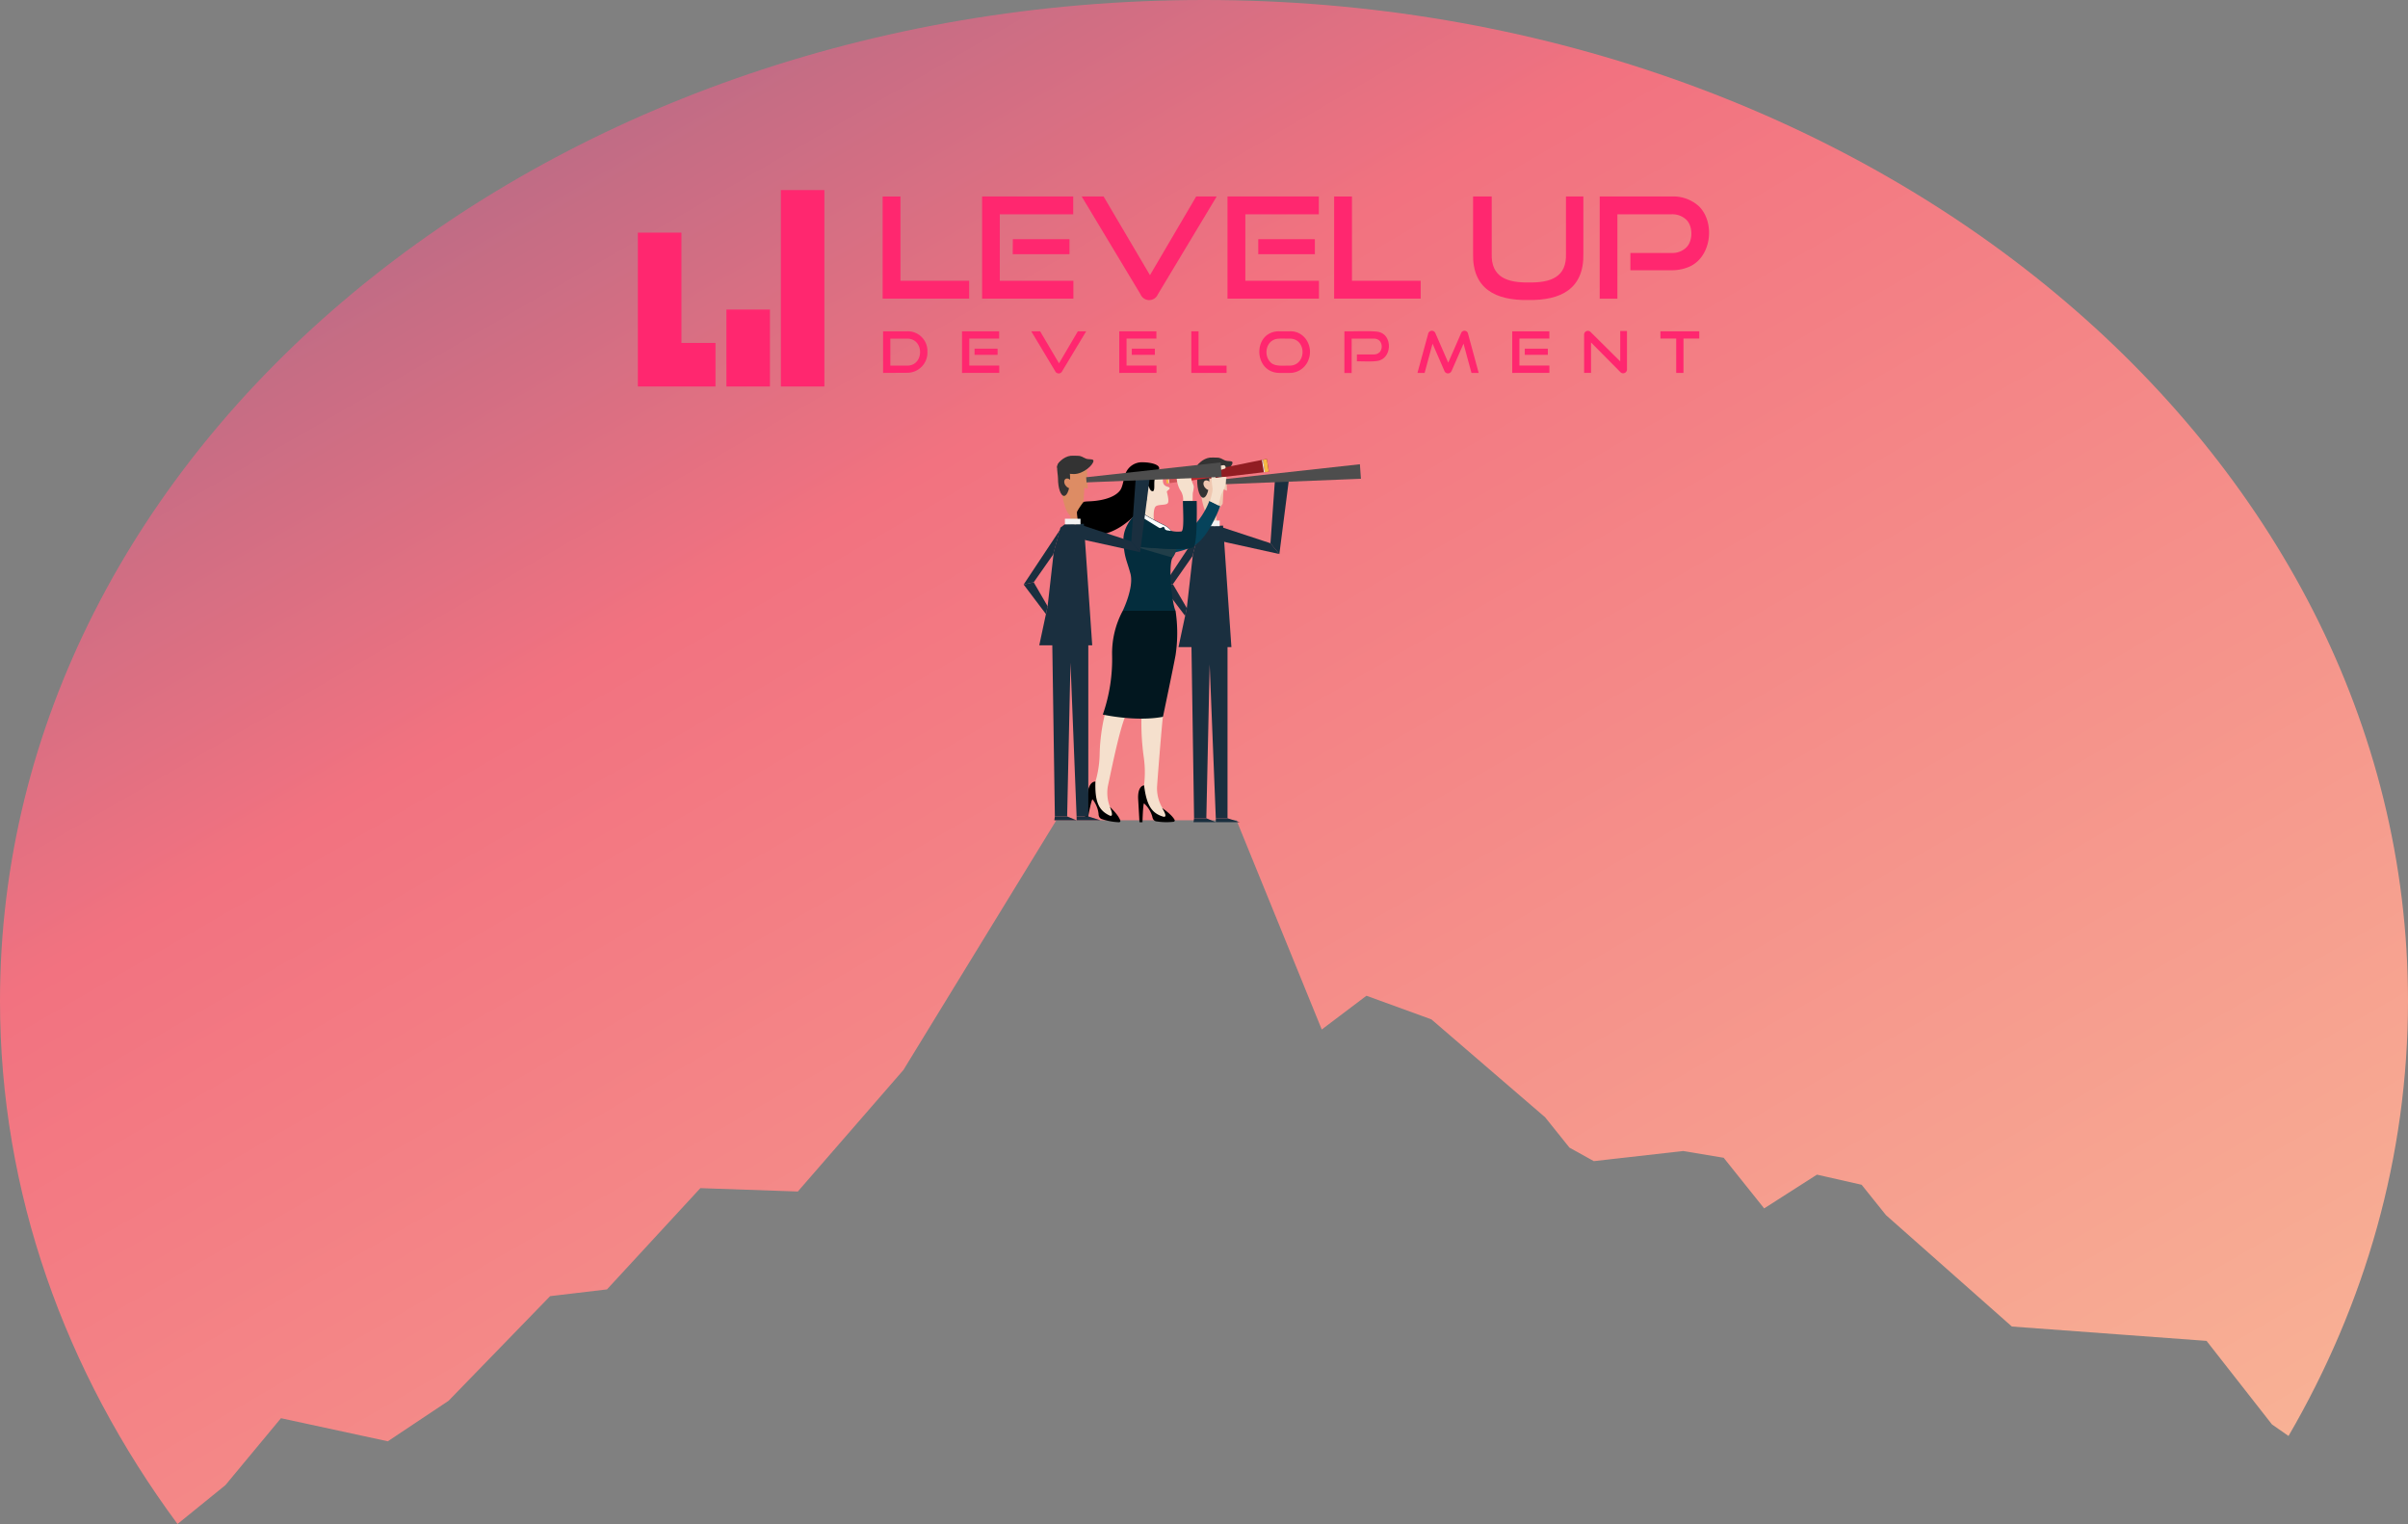 <?xml version="1.0" encoding="UTF-8"?> <svg xmlns="http://www.w3.org/2000/svg" xmlns:xlink="http://www.w3.org/1999/xlink" viewBox="0 0 713.5 451.51"><rect x="0" y="0" width="713.5" height="451.51" fill="#808080" stroke="none"/><defs><style>.cls-1{isolation:isolate;}.cls-2{fill:url(#linear-gradient);}.cls-3{fill:#1a2f3f;}.cls-4{fill:#efc7b0;}.cls-5{fill:#f2f2f2;}.cls-6{fill:#333;}.cls-7{fill:#4d4d4d;}.cls-8{fill:#f5e0cd;}.cls-9{fill:#06435b;}.cls-10{fill:#042d3d;}.cls-11{fill:#fff;}.cls-12{fill:#666;opacity:0.3;mix-blend-mode:multiply;}.cls-13{fill:#cd5257;}.cls-14{fill:#c1272d;}.cls-15{fill:#911d22;}.cls-16{fill:#f5ba45;}.cls-17{fill:#e5e8ec;}.cls-18{fill:#02171f;}.cls-19{fill:#dd8c64;}.cls-20{fill:#ff276f;}</style><linearGradient id="linear-gradient" x1="525.92" y1="598.33" x2="233.42" y2="91.71" gradientUnits="userSpaceOnUse"><stop offset="0" stop-color="#f8b195"></stop><stop offset="0.77" stop-color="#f27280"></stop><stop offset="1" stop-color="#c06c85"></stop></linearGradient></defs><g class="cls-1"><g id="Layer_1" data-name="Layer 1"><path class="cls-2" d="M99.78,506l16.47-19.84L147.91,493l18-12L196,450l16.85-2,27.67-30,28.88,1,31.28-36L346,309h53.38l25.26,62,13.24-10,19.25,7,33.69,29,7.22,9,7.22,4,26.47-3,12,2,12,15,15.64-10,13.24,3,7.22,9,37.3,33,57.68,4.25L706.19,488l4.91,3.42c22.68-39,35.4-82.72,35.4-128.92C746.5,198.75,586.78,66,389.75,66S33,198.75,33,362.5c0,56.82,19.25,109.91,52.6,155Z" transform="translate(-33 -66)"></path><polygon class="cls-3" points="363.72 187.76 363.72 242.42 360.25 242.42 358.43 196.84 357.44 242.42 353.81 242.42 352.98 187.76 356.53 187.76 363.72 187.76"></polygon><polygon class="cls-3" points="364.87 191.72 349.19 191.72 351.66 180.1 353.48 164.08 355.46 156.85 356.78 155.86 362.4 155.72 364.87 191.72"></polygon><path class="cls-4" d="M396.32,205.21l.23,6.17-1-.4-.26,4.29a21.91,21.91,0,0,0-1.88,2.81c-.22.4.34,2.86.16,3.31-.33.82-1.08.35-1.82.33s-.07-2.06-.49-2.48c-2.06-2.06-2.49-7.86-2.49-7.86v-6.17l.25-.57a4.73,4.73,0,0,1,.66-1.1l.26-.32,2.14-.5,2,.31a2.46,2.46,0,0,1,1.76,1.24Z" transform="translate(-33 -66)"></path><rect class="cls-5" x="356.78" y="154.23" width="4.62" height="1.65"></rect><path class="cls-6" d="M391.32,208.28c0,2.86-.8,5.18-1.79,5.18s-1.8-2.32-1.8-5.18c0-.81-.35-2.72-.24-3.41.3-1.72,1.33-1.76,2-1.76C390.52,203.11,391.32,205.43,391.32,208.28Z" transform="translate(-33 -66)"></path><path class="cls-6" d="M398.2,203.06c0,1.22-3,3.92-5.78,3.92s-4.95-1-4.95-2.21c0-1,1.9-2.93,4-3.2.44-.06,1.5,0,2,0,1.29,0,1.59.46,2.47.82S398.2,202.41,398.2,203.06Z" transform="translate(-33 -66)"></path><path class="cls-4" d="M391.74,209.13c.23.34,0,.56,0,.89s.61.59,0,1-1.28,0-1.78-.67-.5-1.56,0-1.9S391.24,208.42,391.74,209.13Z" transform="translate(-33 -66)"></path><polygon class="cls-3" points="362.1 156.22 361.44 160.25 379.08 164.14 376.44 160.94 362.1 156.22"></polygon><polygon class="cls-3" points="376.44 161 379.08 164.14 381.88 142.34 377.76 142.34 376.44 161"></polygon><polygon class="cls-3" points="353.31 164.8 355.3 157.53 344.56 173.72 347.53 173.06 353.31 164.8"></polygon><polygon class="cls-3" points="351.66 180.16 351.17 182.47 344.56 173.72 347.53 173.06 351.66 180.16"></polygon><polygon class="cls-3" points="360.25 243.58 353.64 243.58 353.81 242.42 357.44 242.42 360.25 243.58"></polygon><polygon class="cls-3" points="367.35 243.58 360.25 243.58 360.25 242.42 363.72 242.42 367.35 243.58"></polygon><polygon class="cls-7" points="403.25 141.84 363.18 143.45 363.07 141.93 402.94 137.54 403.25 141.84"></polygon><path class="cls-8" d="M371.21,278.9a72.93,72.93,0,0,0,.66,11.22,31.46,31.46,0,0,1,0,9.34c-.77,5.17,4,9,6.81,9,.52,0,.88-.44-.54-2a11.59,11.59,0,0,1-2.31-7.15c.11-2.2,1.54-20,1.76-21S372.86,274.39,371.21,278.9Z" transform="translate(-33 -66)"></path><path d="M372,298.68s-2,0-1.75,4.19.38,6.73.38,6.73h.89s.15-5.64.48-5.58a8.45,8.45,0,0,1,2.43,3.91c.22,1.43,1.32,1.43,1.32,1.43a18.62,18.62,0,0,0,5,.1.4.4,0,0,0,.29-.57c-.32-.6-1.21-1.78-3.71-3.52,0,0,2.06,3.11.23,2.54C374.34,306.91,372.74,304.71,372,298.68Z" transform="translate(-33 -66)"></path><path class="cls-8" d="M360.33,277.81a55.82,55.82,0,0,0-1.49,11.28,31.47,31.47,0,0,1-1.48,9.23c-1.59,5,2.51,9.53,5.29,10,.51.08.94-.3-.22-2.05a11.54,11.54,0,0,1-1.15-7.42c1.47-6.89,3.35-16.07,5.07-20.45C366.73,277.43,362.68,273.62,360.33,277.81Z" transform="translate(-33 -66)"></path><path d="M357.58,297.56s-1.95-.3-2.39,3.86-.7,6.71-.7,6.71l.88.14s1-5.55,1.37-5.43a8.5,8.5,0,0,1,1.77,4.24c0,1.45,1.07,1.62,1.07,1.62a18.33,18.33,0,0,0,5,.9.39.39,0,0,0,.37-.52c-.22-.64-.91-1.95-3.1-4.05,0,0,1.54,3.39-.18,2.53C358.61,306.06,357.38,303.64,357.58,297.56Z" transform="translate(-33 -66)"></path><path class="cls-9" d="M376.05,223.4s6.66,2.12,9.87-.81a22.32,22.32,0,0,0,5.42-8.19l3.2,1.56s-2.92,8.23-7.12,11.28c-3.57,2.58-10.71,3.12-11.57,3Z" transform="translate(-33 -66)"></path><path class="cls-8" d="M370.45,217.33a5.39,5.39,0,0,0-.62-2.1c-.49-.72-3.54-5-1.32-8.74s6.69-1.88,6.69-1.88,2.57.3,2.38,3.54c-.12,2.1,1.5,1.93,1.88,2.27s-.24.73-.56,1a.41.41,0,0,0-.13.44c.18.67.62,2.44.31,3.1-.39.83-2.61.39-3.55,1s-.66,4.14-.66,4.14Z" transform="translate(-33 -66)"></path><path d="M374.65,211.51c-.4.11-.77-.27-.95-.64s-.3-.83-.65-1.05a1.07,1.07,0,0,0-1.48.7,2.21,2.21,0,0,0,.43,1.79,3.86,3.86,0,0,1,.71,1.22,1.85,1.85,0,0,1-.5,1.57c-.38.42-5.72,8.73-14.52,9.55a6.48,6.48,0,0,1-6.08-2.5,5.48,5.48,0,0,1-.6-5.05c.84-2,2.6-2.52,4.57-2.57,2.93-.09,7.27-.77,9.19-3.1,1-1.18,1.08-3.58,1.72-5.13a5.19,5.19,0,0,1,5.14-3.34c2.3,0,5.73.74,4.62,2.36a7.67,7.67,0,0,0-1.13,2.79C374.87,209.21,375.27,211.26,374.65,211.51Z" transform="translate(-33 -66)"></path><path class="cls-10" d="M380.24,231.63c-1.07,3,.15,13.7,1.08,15.31H365.68s3.38-6.92,2.27-11-1.9-4.91-2.07-9.89c-.12-3.66,2.4-6.64,3.75-8h0c.48-.47.82-.74.82-.74a61,61,0,0,0,7.05,4,6.85,6.85,0,0,1,2.62,2c.11.13.21.27.31.41a6.85,6.85,0,0,1,1.23,3.58,6,6,0,0,1-.09,1.34,5.81,5.81,0,0,1-1.09,2.52A2,2,0,0,0,380.24,231.63Z" transform="translate(-33 -66)"></path><path class="cls-11" d="M380.62,224.85,378.37,223a.66.66,0,0,1-.17-.23l-.25-.52a.25.25,0,0,0-.33-.13l-.58.25a.63.63,0,0,1-.58,0l-6.83-4.22h0c.48-.47.82-.74.82-.74a61,61,0,0,0,7.05,4,6.87,6.87,0,0,1,2.93,2.4C380.54,224.38,380.62,224.85,380.62,224.85Z" transform="translate(-33 -66)"></path><path class="cls-12" d="M381.57,228.62a5.81,5.81,0,0,1-1.09,2.52c-.09.13-11.14-3.22-11.14-3.22C370.66,228,376.92,228.58,381.57,228.62Z" transform="translate(-33 -66)"></path><path class="cls-10" d="M386.7,228c-.45.44-2,.62-4,.66h-1.12c-4.65,0-10.91-.67-12.23-.7l-.41-6.66c1,.28,7.33,1.52,11.19,2a8.3,8.3,0,0,0,3,.13c.76-.7.42-5.53.37-9h4.09S387.88,226.8,386.7,228Z" transform="translate(-33 -66)"></path><polygon class="cls-13" points="361.54 140.88 346.53 143.15 346.34 143.18 345.7 143.28 345.51 142.07 346.14 141.96 346.33 141.93 361.31 139.42 361.54 140.88"></polygon><path class="cls-14" d="M385.37,206.75l15.92-2.81.35,2.17-16,2.29c-.13,0-.25,0-.26-.14l-.21-1.3C385.15,206.86,385.24,206.77,385.37,206.75Z" transform="translate(-33 -66)"></path><path class="cls-15" d="M409,205.75l-1.17.14-.27,0-16,1.89a.26.26,0,0,1-.3-.17l-.31-1.94c0-.11.08-.22.23-.25l15.76-3.17.27-.06,1.16-.23Z" transform="translate(-33 -66)"></path><polygon class="cls-16" points="375.95 139.75 374.78 139.89 374.19 136.24 375.36 136 375.95 139.75"></polygon><polygon class="cls-17" points="374.78 139.89 374.5 139.93 373.92 136.29 374.19 136.24 374.78 139.89"></polygon><polygon class="cls-16" points="346.34 143.18 345.7 143.28 345.51 142.07 346.14 141.96 346.34 143.18"></polygon><polygon class="cls-5" points="346.53 143.15 346.34 143.18 346.14 141.96 346.33 141.93 346.53 143.15"></polygon><path class="cls-8" d="M391.5,214.48s.95-3,.78-3.84a32.8,32.8,0,0,1-.35-3.54c0-.41-.19-1.28.85-1.39.82-.08.74.68.46,1s-.07.92.08.9a25.42,25.42,0,0,1,2.78-.32c.45.05-.05,2.6-.22,3.09s-1,1.93-1.16,2.54-.66,2.82-.66,2.82Z" transform="translate(-33 -66)"></path><path class="cls-8" d="M383.57,214.4a5,5,0,0,0-.73-3c-.88-1.27-1.36-3.61-1.08-4.18.5-1,2.19-1.25,4-.83.18,0,.22.29.22.48a4.73,4.73,0,0,0,.09,1.42c.39,1.21.65,1.45.65,2a10.41,10.41,0,0,1-.28,1.73c-.05.31-.05,2.32-.05,2.32Z" transform="translate(-33 -66)"></path><path class="cls-8" d="M392.05,204.86a.43.43,0,0,0-.16.56c.1.2.37.39,1.05.25a28.94,28.94,0,0,0,3.07-.86.61.61,0,0,0-.43-1A10.91,10.91,0,0,0,392.05,204.86Z" transform="translate(-33 -66)"></path><path class="cls-18" d="M365.68,246.94A26.66,26.66,0,0,0,362.52,260a50,50,0,0,1-2.75,17.7s9.79,2.2,17.82.66c0,0,3.15-15,3.73-18.25a43.88,43.88,0,0,0,0-13.16Z" transform="translate(-33 -66)"></path><polygon class="cls-3" points="322.47 187.21 322.47 241.88 319 241.88 317.19 196.3 316.2 241.88 312.56 241.88 311.74 187.21 315.29 187.21 322.47 187.21"></polygon><polygon class="cls-3" points="323.63 191.18 307.94 191.18 310.42 179.55 312.23 163.54 314.21 156.31 315.54 155.31 321.15 155.17 323.63 191.18"></polygon><path class="cls-19" d="M355.08,204.67l.23,6.17-1-.4-.27,4.28a22.42,22.42,0,0,0-1.88,2.82c-.22.4.34,2.86.16,3.3-.33.83-1.08.36-1.81.33s-.08-2.06-.5-2.47c-2.06-2.06-2.48-7.86-2.48-7.86v-6.17l.24-.57a4.83,4.83,0,0,1,.67-1.11l.25-.31,2.15-.5,2,.31a2.43,2.43,0,0,1,1.75,1.23Z" transform="translate(-33 -66)"></path><rect class="cls-5" x="315.54" y="153.69" width="4.62" height="1.65"></rect><path class="cls-6" d="M350.08,207.74c0,2.86-.81,5.18-1.8,5.18s-1.79-2.32-1.79-5.18c0-.81-.36-2.73-.24-3.41.29-1.72,1.32-1.76,2-1.76C349.27,202.57,350.08,204.88,350.08,207.74Z" transform="translate(-33 -66)"></path><path class="cls-6" d="M357,202.51c0,1.22-3,3.93-5.78,3.93s-5-1-5-2.21c0-1,1.91-2.94,4-3.2.44-.06,1.5,0,2,0,1.29,0,1.59.46,2.48.82S357,201.87,357,202.51Z" transform="translate(-33 -66)"></path><path class="cls-19" d="M350.49,208.59c.24.33,0,.56,0,.89s.61.58,0,1-1.29,0-1.78-.68-.5-1.56,0-1.9S350,207.88,350.49,208.59Z" transform="translate(-33 -66)"></path><polygon class="cls-3" points="320.85 155.68 320.19 159.71 337.83 163.6 335.19 160.4 320.85 155.68"></polygon><polygon class="cls-3" points="335.19 160.46 337.83 163.6 340.64 141.8 336.51 141.8 335.19 160.46"></polygon><polygon class="cls-3" points="312.07 164.26 314.05 156.99 303.31 173.18 306.29 172.51 312.07 164.26"></polygon><polygon class="cls-3" points="310.42 179.62 309.92 181.93 303.31 173.18 306.29 172.51 310.42 179.62"></polygon><polygon class="cls-3" points="319 243.03 312.4 243.03 312.56 241.88 316.2 241.88 319 243.03"></polygon><polygon class="cls-3" points="326.11 243.03 319 243.03 319 241.88 322.47 241.88 326.11 243.03"></polygon><polygon class="cls-7" points="362 141.3 321.94 142.91 321.83 141.39 361.69 137 362 141.3"></polygon><polygon class="cls-20" points="261.53 88.47 261.53 58.21 266.81 58.21 266.81 83.18 287.17 83.18 287.17 88.47 261.53 88.47"></polygon><path class="cls-20" d="M324,154.47V124.21H351v5.28H329.24v19.69h21.81v5.29Zm9.11-17.61h16.78v4.45H333.07Z" transform="translate(-33 -66)"></path><path class="cls-20" d="M353.51,124.21H360l13.74,23.31,13.69-23.31h6.08l-17.44,29a2.78,2.78,0,0,1-5.12,0Z" transform="translate(-33 -66)"></path><path class="cls-20" d="M396.71,154.47V124.21h27.06v5.28H402v19.69h21.81v5.29Zm9.12-17.61H422.6v4.45H405.83Z" transform="translate(-33 -66)"></path><polygon class="cls-20" points="395.31 88.47 395.31 58.21 400.59 58.21 400.59 83.18 420.95 83.18 420.95 88.47 395.31 88.47"></polygon><path class="cls-20" d="M497,124.21h5.16v16.9c.22,10.45-6.62,13.93-16.36,13.77-9.71.16-16.55-3.35-16.32-13.77v-16.9H475v16.9c-.25,7.07,4.68,8.67,11,8.57,6.35.1,11.28-1.5,11-8.57Z" transform="translate(-33 -66)"></path><path class="cls-20" d="M516.09,146.06v-5.12h12.15a5.88,5.88,0,0,0,4.35-1.56c2.08-1.91,2.09-6.45,0-8.35a6,6,0,0,0-4.35-1.54h-16v25H507V124.21h21.27a11.31,11.31,0,0,1,8.16,2.93c5,5,3.6,15.61-3.47,18.11a12.78,12.78,0,0,1-4.69.81Z" transform="translate(-33 -66)"></path><path class="cls-20" d="M294.66,176.48V164.15h7.14a5.83,5.83,0,0,1,6,6,6,6,0,0,1-6,6.29Zm7.15-2.16c5.07,0,5.1-8,0-8h-5v8Z" transform="translate(-33 -66)"></path><path class="cls-20" d="M318.05,176.48V164.15h11v2.15H320.2v8h8.88v2.16Zm3.71-7.18h6.83v1.82h-6.83Z" transform="translate(-33 -66)"></path><path class="cls-20" d="M338.56,164.15h2.63l5.6,9.49,5.58-9.49h2.47l-7.1,11.8a1.14,1.14,0,0,1-2.09,0Z" transform="translate(-33 -66)"></path><path class="cls-20" d="M364.64,176.48V164.15h11v2.15H366.8v8h8.88v2.16Zm3.72-7.18h6.83v1.82h-6.83Z" transform="translate(-33 -66)"></path><polygon class="cls-20" points="352.99 110.48 352.99 98.15 355.14 98.15 355.14 108.32 363.44 108.32 363.44 110.48 352.99 110.48"></polygon><path class="cls-20" d="M412.09,176.48c-7.85-.09-8-12.41,0-12.33h3c4.52-.21,7.21,4.55,5.59,8.53a5.91,5.91,0,0,1-5.59,3.8Zm3-2.16c5.13,0,5.16-8.07,0-8-1.06.07-3.58-.2-4.54.3-2.54,1-3,4.71-1.21,6.58C410.59,174.72,413.35,174.27,415.09,174.32Z" transform="translate(-33 -66)"></path><path class="cls-20" d="M435.06,173.05V171H440a2.44,2.44,0,0,0,1.78-.64,2.6,2.6,0,0,0,0-3.4,2.39,2.39,0,0,0-1.77-.63H433.5v10.18h-2.15V164.15c1.46.11,9.36-.3,10.57.31,3.53,1.17,3.45,7,0,8.26C440.72,173.3,436.42,173,435.06,173.05Z" transform="translate(-33 -66)"></path><path class="cls-20" d="M469,176.48l-2.35-8.67-3.5,8a1.58,1.58,0,0,1-.45.6,1.14,1.14,0,0,1-1.75-.6l-3.48-8-2.35,8.67H453l3.17-11.6a1.12,1.12,0,0,1,2.15-.15l3.8,8.71,3.8-8.72a1.07,1.07,0,0,1,2.07.16l3.15,11.6Z" transform="translate(-33 -66)"></path><path class="cls-20" d="M481.08,176.48V164.15h11v2.15h-8.87v8h8.88v2.16Zm3.72-7.18h6.83v1.82H484.8Z" transform="translate(-33 -66)"></path><path class="cls-20" d="M504.43,167.46v9h-2.05V165.29a1.13,1.13,0,0,1,2-.85l8.7,8.63v-9h2v11.29a1.14,1.14,0,0,1-2,.83Z" transform="translate(-33 -66)"></path><polygon class="cls-20" points="496.67 110.48 496.67 100.3 491.99 100.3 491.99 98.15 503.5 98.15 503.5 100.3 498.82 100.3 498.82 110.48 496.67 110.48"></polygon><path class="cls-20" d="M234.91,167.6V134.92H222V180.5h23V167.6Z" transform="translate(-33 -66)"></path><rect class="cls-20" x="215.24" y="91.71" width="12.9" height="22.79"></rect><rect class="cls-20" x="231.37" y="56.31" width="12.9" height="58.19"></rect></g></g></svg> 